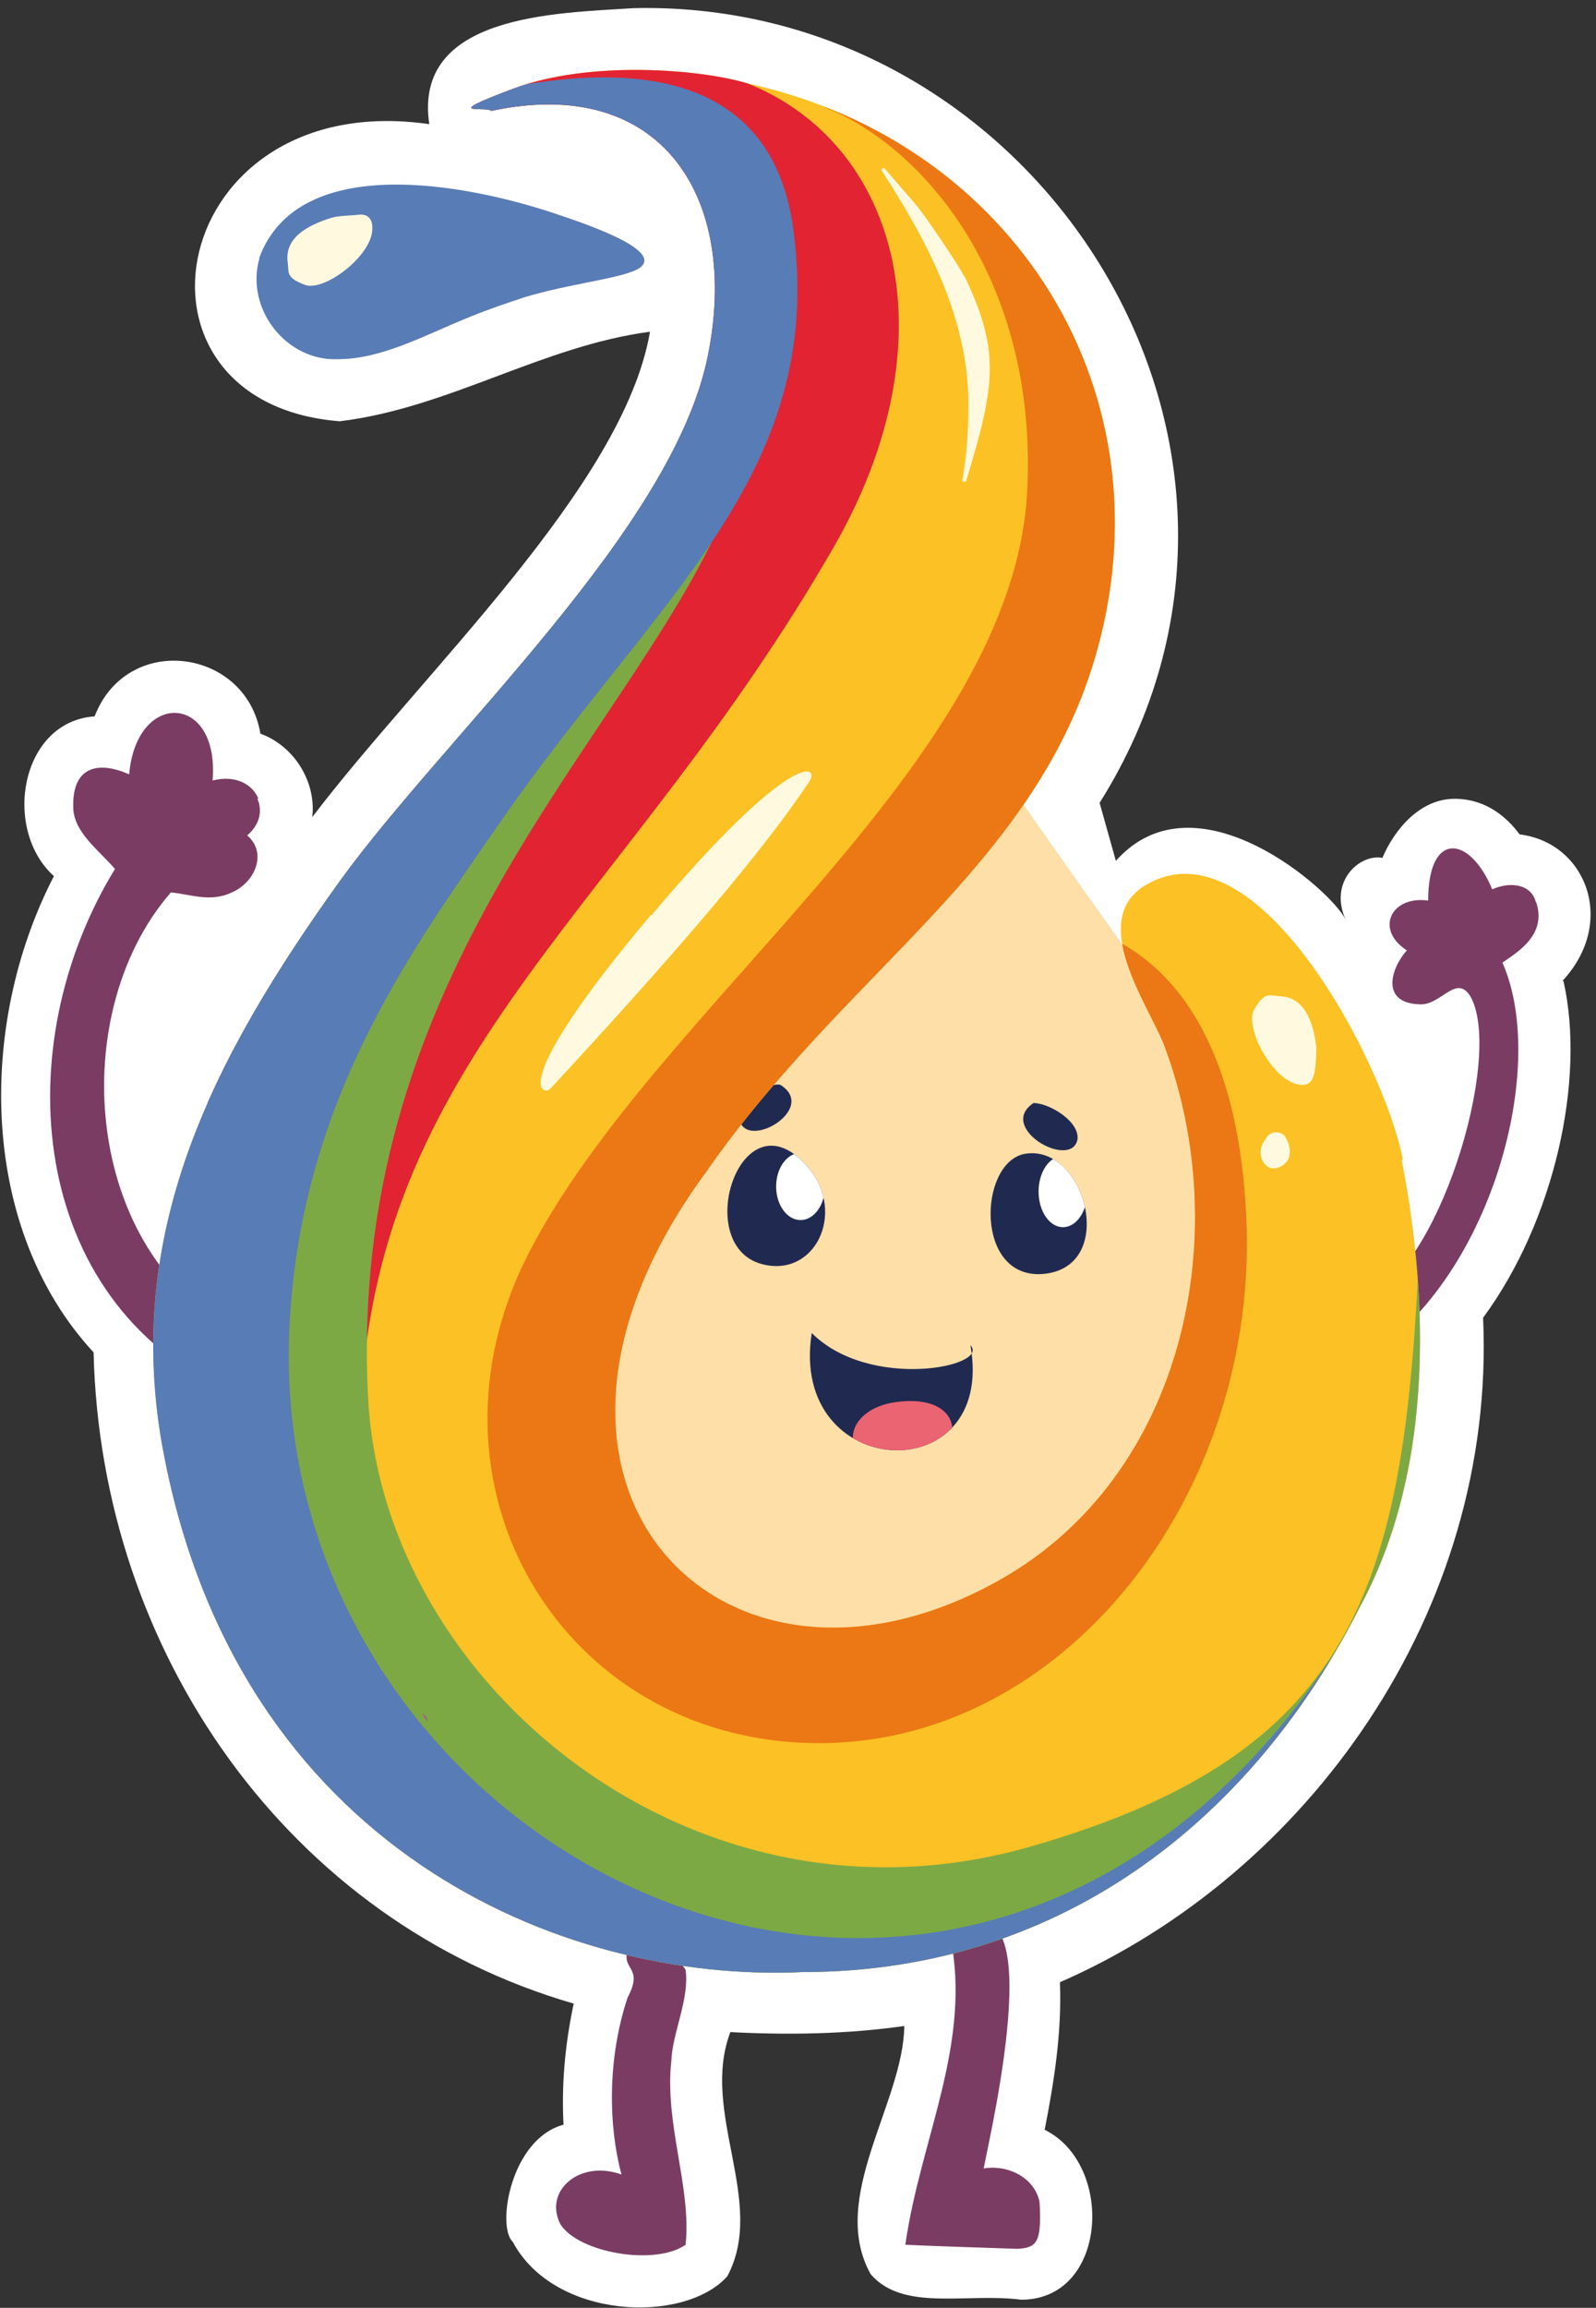 <?xml version="1.0" encoding="UTF-8"?>
<svg id="Ebene_1" xmlns="http://www.w3.org/2000/svg" xmlns:xlink="http://www.w3.org/1999/xlink" version="1.1" viewBox="0 0 156.9 226.8"><rect x="0" y="0" width="156.9" height="226.8" fill="#333333" stroke="none"/>
  <!-- Generator: Adobe Illustrator 29.1.0, SVG Export Plug-In . SVG Version: 2.1.0 Build 142)  -->
  <defs>
    <style>
      .st0 {
        fill: #e22332;
      }

      .st1 {
        fill: #7b3c63;
      }

      .st2 {
        fill: #ffdfa8;
      }

      .st3 {
        fill: #fcc124;
      }

      .st4 {
        fill: #9e6881;
      }

      .st5 {
        fill: #fffadf;
      }

      .st6 {
        fill: #587cb5;
      }

      .st7 {
        clip-path: url(#clippath-1);
      }

      .st8 {
        clip-path: url(#clippath-3);
      }

      .st9 {
        clip-path: url(#clippath-2);
      }

      .st10 {
        fill: #fff;
      }

      .st11 {
        fill: #202a51;
      }

      .st12 {
        fill: #7da945;
      }

      .st13 {
        fill: #ec7715;
      }

      .st14 {
        fill: #eb6472;
      }

      .st15 {
        clip-path: url(#clippath);
      }
    </style>
    <clipPath id="clippath">
      <path class="st11" d="M79.5,114.8c3.7,4.4.6,10.9-4.7,9.4-6.9-2-1.8-17.2,4.7-9.4Z"/>
    </clipPath>
    <clipPath id="clippath-1">
      <path class="st3" d="M137.9,113.9c-1.8-9.3-14.3-33.5-25.3-26.9-5.7,3.4.3,11.8,1.8,15.6,7.1,18.7,2,42.4-16,52.6-27.3,15.5-51.6-9.3-29-40,13.6-19.6,32.1-29.9,38.2-50.4,7.8-26.2-8-50.9-34.1-56.6-4.6-1.4-15.5-2.3-23,.5s-2.7,1.7-2.2,2.2c16.8-3.6,24.4,8.6,21.3,24-3.4,17.1-25.7,37.2-36.2,51.7-12.4,17.3-21.5,34.6-17.3,56.3,7.4,38.6,38.9,52,62.8,50.9,26.2,0,44.7-15.9,54.8-35.9,8.4-15.5,5.9-34.7,4.1-43.9Z"/>
    </clipPath>
    <clipPath id="clippath-2">
      <path class="st11" d="M100.7,113.4c6-1.1,9.3,11.2,1.8,11.8-6.7.5-6.3-10.9-1.8-11.8Z"/>
    </clipPath>
    <clipPath id="clippath-3">
      <path class="st11" d="M79.8,131c5.7,5.7,17.6,3.3,15.6,1.2,2.6,14.4-17.9,13.5-15.6-1.2Z"/>
    </clipPath>
  </defs>
  <path class="st10" d="M153.6,96.4c5.4-5.8,2.3-13.6-4.2-14.4-2.1-2.8-4.5-3.5-6.4-3.5-3.4,0-5.9,3-7.1,5.8-2.3-.4-5.3,2.4-3.6,6.1-1.3-2.8-14.7-14.7-22.6-5.8l-1.6-5.7C130,44.1,102.3-.1,62.3.8c-7.6.5-21.7.6-20.1,11.4-25.8-3.7-31.6,27.4-8.8,29.2,10.7-1.3,19.9-7.4,30.5-8.8-2.6,15.2-22.5,33.6-33.2,47.7.4-3.5-1.8-7-5.1-8.2-1.4-8.4-13.1-10-16.3-1.7-7.3.5-9.1,11.1-4,15.7-7.6,14.7-7.3,34.7,3.9,46.8.7,29.5,19.2,55.9,47.2,64-.9,4.2-1.2,8.2-1,11.9-5.2,1.4-6.6,10-5,11.5,4.1,7.7,16.9,8.1,21.1,3.4,3.9-7.3-2.7-16.1.3-24,5.7.3,11.5.2,17.1-.6-.1,7.6-7.5,16.9-3.3,24.4,3.2,3.7,9.4,1.8,14.8,2.5,8.5,0,9.2-13.3,2.3-16.7.9-4.6,1.7-9.5,1.5-14.5,24.3-10.6,42.9-36.4,41.6-65.3,7-9.5,10.1-23.4,7.9-33.1Z"/>
  <g>
    <path class="st2" d="M111.6,94.5c41.5,80.7-49.8,106.9-69.8,60.2-20-46.7,46.1-99,41.2-103s28.6,42.9,28.6,42.9Z"/>
    <g>
      <path class="st1" d="M25.4,78.5c-.5-1.3-2.1-2.4-4.5-1.8.7-8.6-7.5-8.9-8.2-.6-2.9-1.3-5.6-.9-5.5,3.2,0,2.5,2.6,4.3,4.1,6.1-10.7,17.5-8.5,42.3,11,51.3,3,1,2.1-5.2,2-5.4-15.9-7.1-18.2-31.3-7.5-43.6,2,.2,3.9,1,6,0,2.3-1,3.5-3.9,1.5-5.6,1.3-1.1,1.5-2.5,1-3.6Z"/>
      <path class="st1" d="M151,88.7c-.5-2-2.8-2-4.3-1.3-2.2-5.3-6.3-5.8-6.3,1.1-3.6-.5-5.3,2.8-2.1,4.9-1.6,1.8-2.6,5.2,1.3,5.3,2.1.1,3.6-3.1,5-.7,3.2,6-3.3,27.2-10.5,29.6-1.5.5-2.4,1.3-1.9,2.7,0,.7.7,3.2.8,3.9,13.2-7.1,19.4-29,14.7-39.6,1.6-1.1,4.4-2.8,3.3-6Z"/>
      <path class="st1" d="M102.2,216.4c-.5-2.4-3.1-3.7-5.5-3.3.8-4.1,6.9-30.3-3.3-22.9,2.2,10.6-2.9,19.9-4.4,30.4,1.8.1,8.1.3,11,.4,2-.1,2.4-.7,2.2-4.6Z"/>
      <path class="st1" d="M66,202.5c.1-2.7,1.8-6.1,1.4-8.9-.7-1.4-4.9-3.6-5.7-1.9-.6,1.9,1.6,1.6,0,4.6-2,6-1.9,12.6-.6,17.4-4.1-1.5-7.7,1.6-6,4.9,1.8,2.8,9.3,4.1,12.3,2,.6-5.6-2.1-11.9-1.4-18.1Z"/>
    </g>
    <path class="st11" d="M72.7,108.7c.1,0,.2-.3.6-.6.7-.5,2.5-1.7,3.4-1.5,4.2,2.6-5,7.5-4,2.1Z"/>
    <g>
      <path class="st11" d="M79.5,114.8c3.7,4.4.6,10.9-4.7,9.4-6.9-2-1.8-17.2,4.7-9.4Z"/>
      <g class="st15">
        <ellipse class="st10" cx="78.7" cy="116.6" rx="2.4" ry="3.3"/>
      </g>
    </g>
    <g>
      <path class="st3" d="M137.9,113.9c-1.8-9.3-14.3-33.5-25.3-26.9-5.7,3.4.3,11.8,1.8,15.6,7.1,18.7,2,42.4-16,52.6-27.3,15.5-51.6-9.3-29-40,13.6-19.6,32.1-29.9,38.2-50.4,7.8-26.2-8-50.9-34.1-56.6-4.6-1.4-15.5-2.3-23,.5s-2.7,1.7-2.2,2.2c16.8-3.6,24.4,8.6,21.3,24-3.4,17.1-25.7,37.2-36.2,51.7-12.4,17.3-21.5,34.6-17.3,56.3,7.4,38.6,38.9,52,62.8,50.9,26.2,0,44.7-15.9,54.8-35.9,8.4-15.5,5.9-34.7,4.1-43.9Z"/>
      <g class="st7">
        <path class="st0" d="M35.5,137.6c1.9-34.4,26.2-48.6,46.5-83.9,11.6-20.2,6.5-39.5-8.5-45.5-17.7-7.1-35.8,3.3-35.8,3.3l-18.2,95.1,16,31Z"/>
        <path class="st13" d="M81,10.5c9.8,3.9,20.9,16.9,20,37.4-1.1,27.2-36.6,50.9-49.1,75.4-11.5,22.6,3.2,47.5,27.9,48s44.2-24.5,42.7-52.1c-1.5-29-19.2-28.5-19.2-28.5,0,0,7.6,56-11.1,57.1s-31.7-8.1-21.1-24.5,36.6-38.9,39-50.5c2.5-11.6,2.7-49-4.2-53.7s-24.9-8.6-24.9-8.6Z"/>
        <path class="st12" d="M14.3,22.5c2.7-.8,66.1,9.5,55.7,30.7s-36,43.8-33.8,84.4c1.6,28.1,32.1,53.3,65,43.9s37-26.4,38.4-60.4c19.3,57.1-40.9,85.7-74.2,72.2-33.3-13.5-47.4-33.3-46.1-68.9,1.2-35.6,17.5-40.9,24.5-76,3.5-17.5-7.9-27.6-18.2-22.9s-11.4-3-11.4-3Z"/>
        <path class="st6" d="M42.6,10.1c2.8.1,32.3-10.9,35.4,12.5,3.2,24.2-13.6,36.1-29.1,58.6-8.3,12-19.1,26.6-20.4,48.4-3.3,53.4,67.2,88.7,103.4,31.8-5.6,46.2-67.5,50.4-94.8,27C9.8,165,2.7,141.8,15.1,108.4c12.5-33.4,29.5-33.3,47.3-64.4,8.8-15.5,1.3-28.7-10-27.5s-9.8-6.5-9.8-6.5Z"/>
        <path class="st3" d="M79,53.7"/>
      </g>
    </g>
    <path class="st4" d="M42,169.2c-.2-.3-.3-.4-.6-.9.3.3.7.3.6.9Z"/>
    <path class="st6" d="M25.5,25.4c-1.4,4.9,2.6,10.1,7.7,9.9,4.4,0,8.6-2.4,13.1-4.2,1.7-.7,3.5-1.3,5.3-1.9,4.3-1.3,9.2-1.8,11-2.7,3.6-1.9-6.9-5.1-8.3-5.6-8.5-2.8-24.9-6-28.8,4.4h0Z"/>
    <path class="st5" d="M64,89.9c-14.3,17-10.6,17.8-9.9,17.1,12.4-13.4,20.8-23.2,25.4-30.1,1.3-1.8-1.6-3.4-15.5,13.1Z"/>
    <path class="st5" d="M129.4,102.8c0,.6,0,1.8-.2,2.7s-.7,1.2-1.4,1.1c-2.7-.3-5.5-5.7-4.5-7.4s1.4-1.4,2.4-1.3c2.4,0,3.4,2.3,3.7,5Z"/>
    <path class="st5" d="M126.4,111.8c.4.7.5,1.4.3,2s-1.2,1.3-2,.9,0,0,0,0c-.8-.5-1-1.6-.5-2.4l.3-.5c.4-.7,1.5-.7,1.9,0Z"/>
    <path class="st5" d="M94.8,27.1c3.5,7.3,3.1,10.6.2,20.1,0,.2-.4.2-.4,0,.4-2.3.6-4.6.6-6.9.2-8.6-3.9-16.4-8.5-23.5-.1-.2.1-.4.3-.2l3.2,3.7c.8,1,4.1,5.8,4.6,6.9Z"/>
    <path class="st5" d="M32.6,21.4c.6-.2,1.8-.2,2.7-.3s1.3.5,1.3,1.2c.2,2.7-4.7,6.4-6.6,5.7s-1.6-1.2-1.7-2.1c-.4-2.4,1.7-3.7,4.3-4.5Z"/>
    <g>
      <path class="st11" d="M100.7,113.4c6-1.1,9.3,11.2,1.8,11.8-6.7.5-6.3-10.9-1.8-11.8Z"/>
      <g class="st9">
        <ellipse class="st10" cx="104.5" cy="117.1" rx="2.4" ry="3.5"/>
      </g>
    </g>
    <path class="st11" d="M101.6,108.4c1.6,0,4.7,1.9,4.3,3.7-.8,2.8-7.9-1.3-4.3-3.7Z"/>
    <g>
      <path class="st11" d="M79.8,131c5.7,5.7,17.6,3.3,15.6,1.2,2.6,14.4-17.9,13.5-15.6-1.2Z"/>
      <g class="st8">
        <path class="st14" d="M88,137.8c8.4-1.2,6.8,7.5-.9,6.2-4.9-.8-4-5.5.9-6.2Z"/>
      </g>
    </g>
  </g>
</svg>